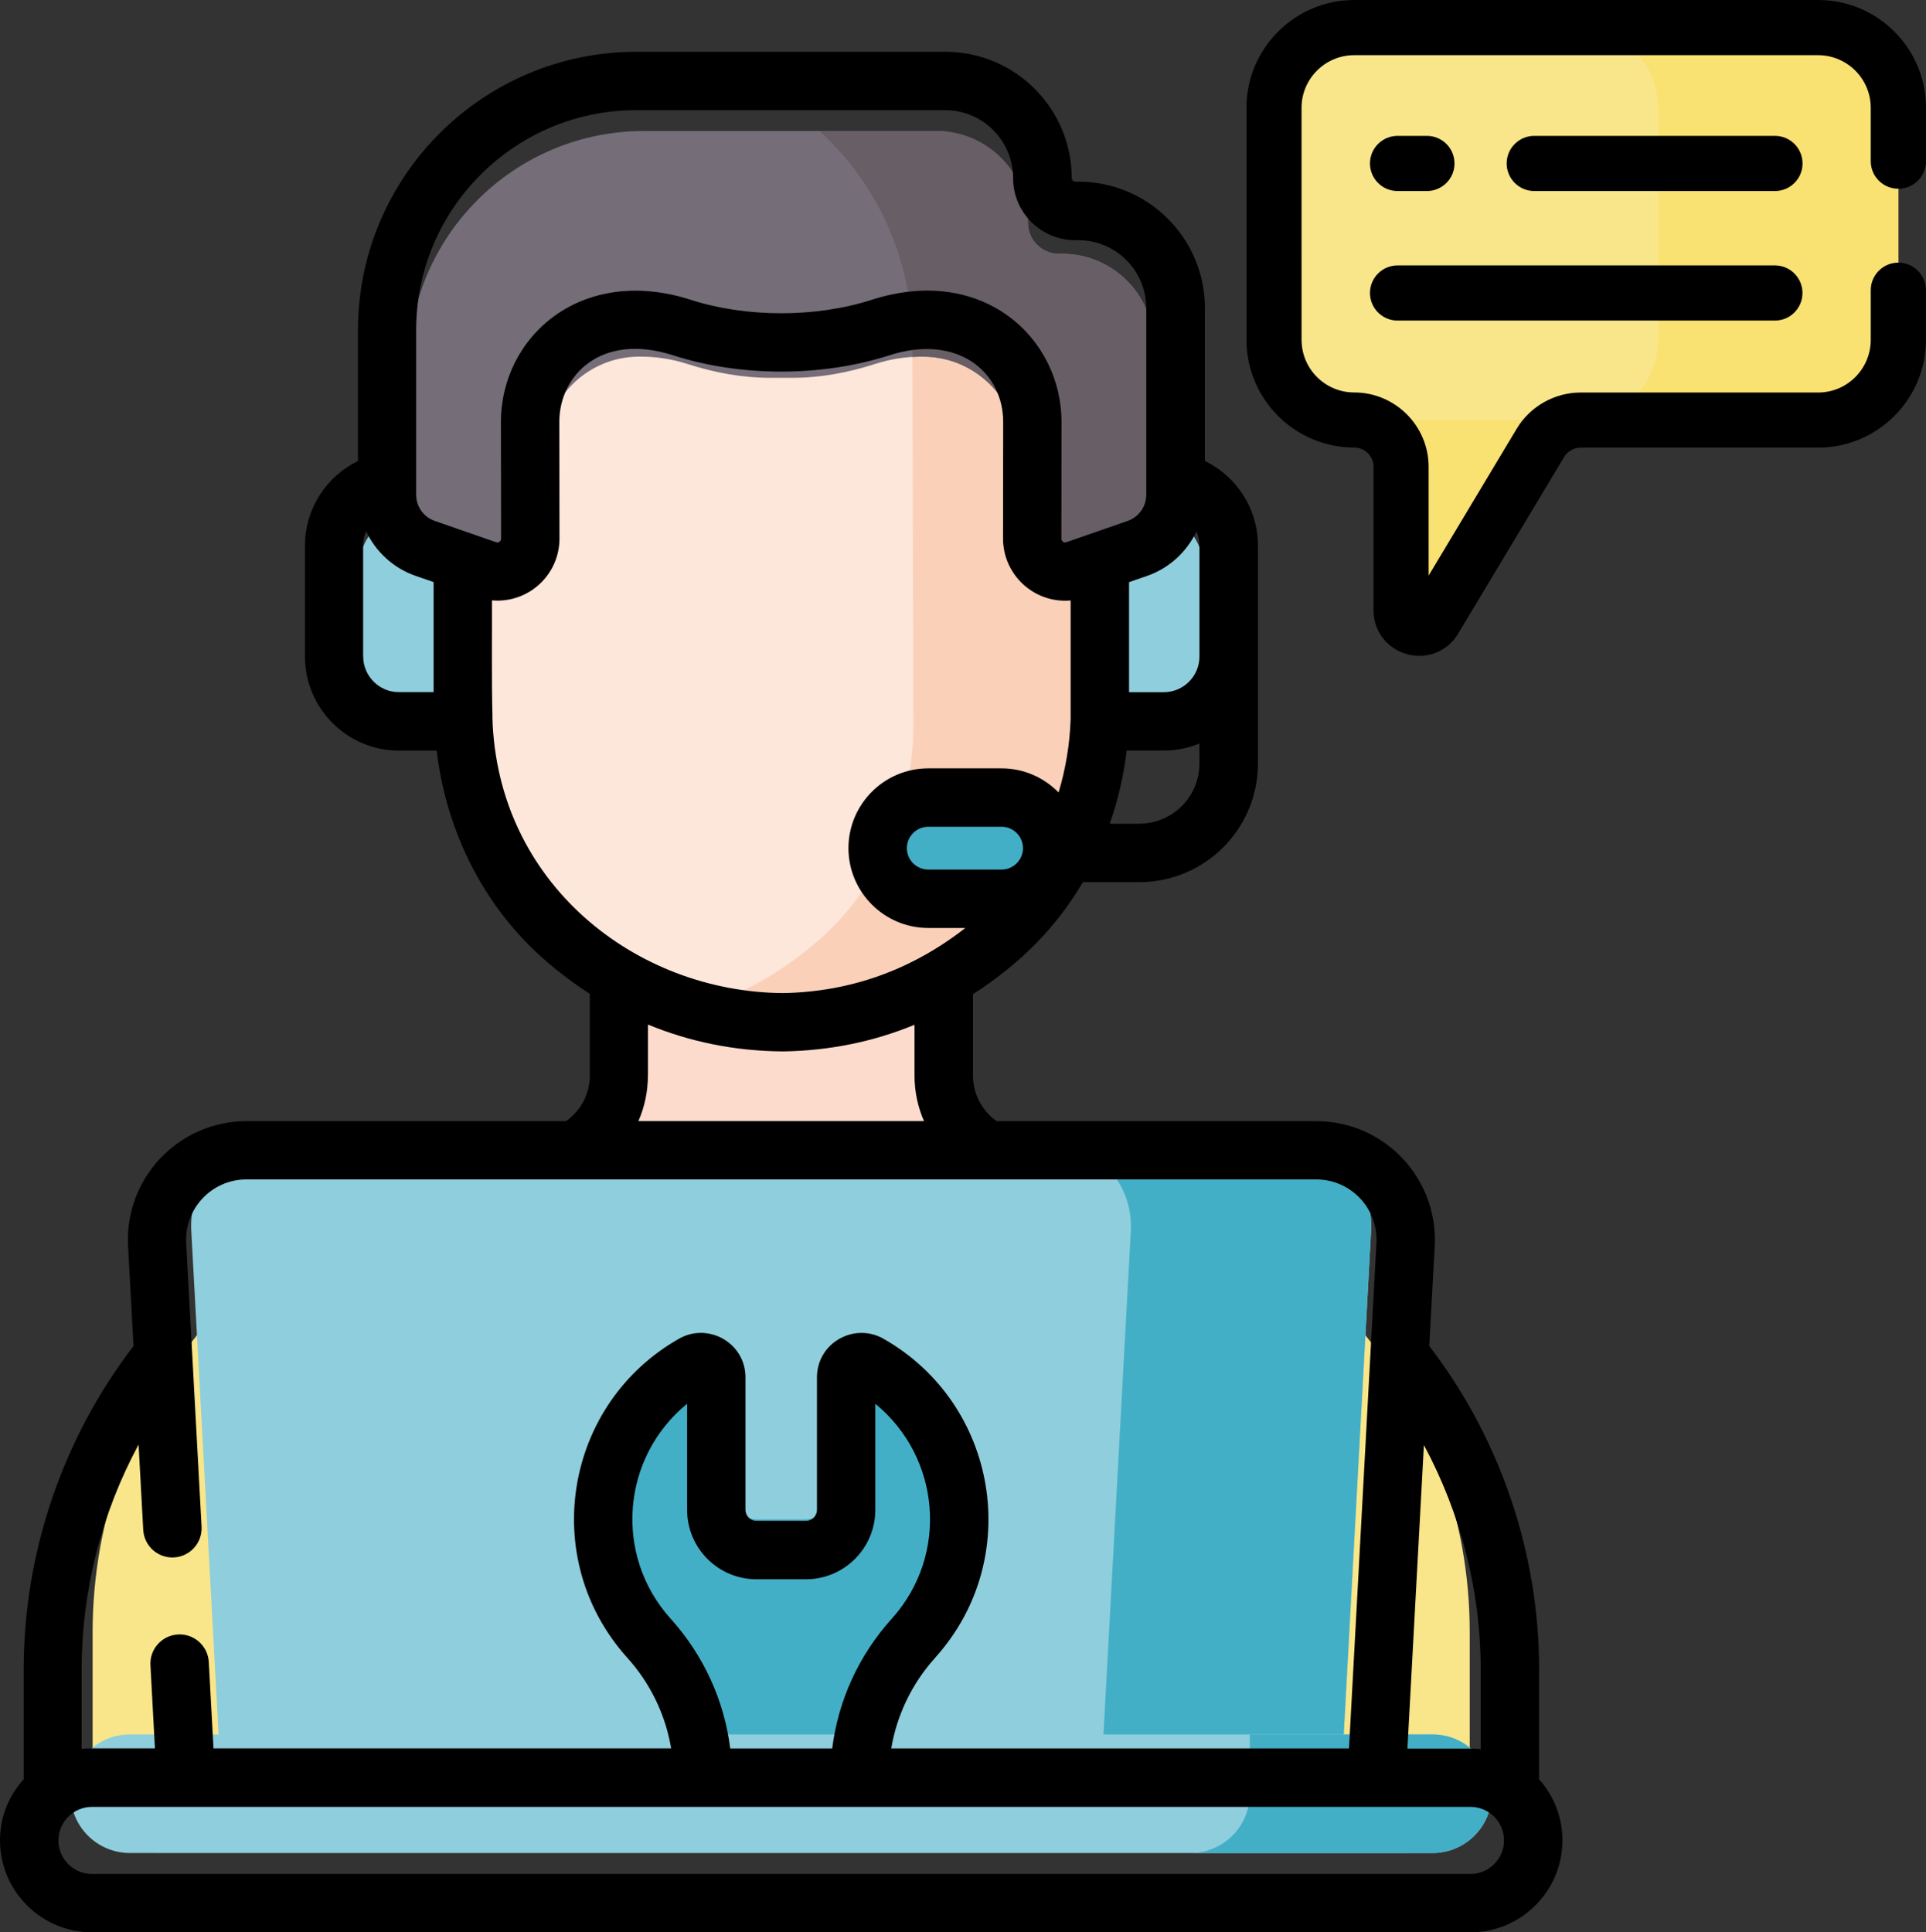 <?xml version="1.0" encoding="UTF-8"?>
<svg id="Layer_1" data-name="Layer 1" xmlns="http://www.w3.org/2000/svg" viewBox="0 0 261.8 262.68">
  <rect x="0" y="0" width="261.8" height="262.68" fill="#333333" stroke="none"/>
  <defs>
    <style>
      .cls-1 {
        fill: #fcdbcd;
      }

      .cls-1, .cls-2, .cls-3, .cls-4, .cls-5, .cls-6, .cls-7, .cls-8, .cls-9, .cls-10 {
        fill-rule: evenodd;
      }

      .cls-2 {
        fill: #43afc7;
      }

      .cls-3 {
        fill: #675e66;
      }

      .cls-4 {
        fill: #fde6da;
      }

      .cls-5 {
        fill: #f9e68a;
      }

      .cls-6 {
        fill: #8fcedc;
      }

      .cls-7 {
        fill: #f9e172;
      }

      .cls-8 {
        fill: #fbd0b9;
      }

      .cls-9 {
        fill: #756e79;
      }
    </style>
  </defs>
  <path class="cls-5" d="m247.15,3.75h-63.06c-6.02,0-10.9,4.88-10.9,10.9v31.54c0,6.02,4.88,10.9,10.9,10.9,3.52,0,6.37,2.85,6.37,6.37v19.5c0,2.48,3.26,3.38,4.53,1.26l14.41-24.04c1.15-1.92,3.22-3.09,5.46-3.09h32.28c6.02,0,10.9-4.88,10.9-10.9V14.65c0-6.02-4.88-10.9-10.9-10.9"/>
  <path class="cls-7" d="m247.15,3.75h-32.66c6.02,0,10.9,4.88,10.9,10.9v31.54c0,6.02-4.88,10.9-10.9,10.9h-30.4c3.52,0,6.37,2.85,6.37,6.37v19.5c0,2.48,3.26,3.38,4.53,1.25l14.41-24.03c1.15-1.92,3.22-3.09,5.46-3.09h32.29c6.02,0,10.9-4.88,10.9-10.9V14.65c0-6.02-4.88-10.9-10.9-10.9"/>
  <path class="cls-1" d="m135.91,156.31c-5.14-.99-8.86-5.49-8.86-10.72v-29.99h-41.74v29.99c0,5.35-3.86,9.76-8.86,10.72,0,0,62.28.54,59.45,0Z"/>
  <path class="cls-5" d="m147.49,158.54c-2.97-.57-82.6,0-82.6,0-30.36,5.84-52.3,32.41-52.3,63.32v21.27c0,4.82,3.91,8.73,8.73,8.73h169.73c4.82,0,8.73-3.91,8.73-8.73v-21.27c0-30.91-21.94-57.48-52.3-63.32Z"/>
  <path class="cls-6" d="m182.34,241.74H30.04l-4.04-74.42c-.36-6.59,4.89-12.13,11.49-12.13h137.39c6.6,0,11.85,5.54,11.49,12.13l-4.04,74.42Z"/>
  <path class="cls-2" d="m174.88,155.18h-32.66c6.6,0,11.85,5.54,11.49,12.13l-4.04,74.42h32.66l4.04-74.42c.36-6.59-4.89-12.13-11.49-12.13Z"/>
  <path class="cls-6" d="m194.72,235.78H17.65c-4.45,0-8.06,3.61-8.06,8.06s3.61,8.06,8.06,8.06h177.07c4.45,0,8.06-3.61,8.06-8.06,0-4.45-3.61-8.06-8.06-8.06h0Z"/>
  <path class="cls-2" d="m194.72,235.78h-24.84v8.06c0,4.45-3.61,8.06-8.06,8.06h32.9c4.45,0,8.06-3.61,8.06-8.06s-3.61-8.06-8.06-8.06h0Z"/>
  <path class="cls-2" d="m116.25,235.78c0-6.61,2.48-12.96,6.9-17.87.03-.04.07-.07.1-.11,3.61-4.04,5.81-9.38,5.81-15.23,0-8.53-4.67-15.96-11.59-19.9-1.31-.75-2.94.19-2.94,1.7v17.01c0,2.85-2.31,5.16-5.16,5.16h-6.35c-2.85,0-5.16-2.31-5.16-5.16v-17.01c0-1.51-1.63-2.45-2.94-1.7-6.92,3.93-11.59,11.37-11.59,19.9,0,5.85,2.2,11.19,5.81,15.23.03.04.07.07.1.11,4.42,4.91,6.9,11.26,6.9,17.87h20.12Z"/>
  <path class="cls-4" d="m149.84,75.94h-2.79s-.05-11.23-.05-11.23c-.1-23.55-19.53-39.86-41.08-40.02-21.45.33-40.84,16.73-40.74,40.37l.03,7.93v3.31s-2.77.01-2.77.01c-4.09.02-7.39,3.39-7.37,7.53l.03,8.31c.02,4.14,3.35,7.48,7.44,7.46h2.8c.28,10.86,4.84,21.31,13.02,28.39,6.59,5.7,15.84,10.65,28.04,10.74,12.19-.19,21.41-5.23,27.95-10.98,8.13-7.15,12.6-17.63,12.79-28.51h2.8c4.09-.03,7.39-3.4,7.37-7.54l-.03-8.31c-.02-4.14-3.35-7.48-7.44-7.46Z"/>
  <path class="cls-8" d="m157.27,83.4c-.02-4.14-3.35-7.48-7.44-7.46h-2.79s-.05-11.23-.05-11.23c-.08-18.78-12.45-32.94-28.39-38,3.4,5.74,5.39,12.5,5.42,20l.13,52.53c-.19,10.88-4.66,21.37-12.79,28.51-4.34,3.82-9.86,7.32-16.64,9.3,3.54,1.03,7.42,1.65,11.66,1.68,12.19-.19,21.41-5.23,27.95-10.98,8.13-7.14,12.6-17.63,12.79-28.51h2.8c4.09-.03,7.39-3.4,7.37-7.54l-.03-8.31Z"/>
  <path class="cls-6" d="m147.11,69.17v30.91h8.21c4.6,0,8.33-3.73,8.33-8.33v-14.24c0-4.6-3.73-8.33-8.33-8.33h-8.21Z"/>
  <path class="cls-6" d="m65.27,69.17v30.91h-8.21c-4.6,0-8.33-3.73-8.33-8.33v-14.24c0-4.6,3.73-8.33,8.33-8.33h8.21Z"/>
  <path class="cls-9" d="m144.36,34.5h-.42c-2.33,0-4.21-1.89-4.21-4.21,0-6.89-5.59-12.48-12.48-12.48h-39.71c-17.67,0-32,14.33-32,32v21.15c0,3.11,1.97,5.87,4.9,6.89l7.88,2.74c2.76.96,5.63-1.09,5.63-4.01l-.02-14.91c-.03-7.25,5.75-13.16,12.92-13.19h.16c2.19-.01,4.36.33,6.43,1,3.67,1.18,7.47,1.89,11.33,1.88h2.84c3.86.02,7.66-.7,11.33-1.88,2.07-.67,4.24-1.01,6.43-1h.16c7.16.03,12.95,5.93,12.92,13.19v14.91c-.02,2.92,2.86,4.96,5.61,4l7.88-2.74c2.93-1.02,4.9-3.79,4.9-6.89v-23.98c0-6.89-5.59-12.48-12.48-12.48"/>
  <path class="cls-3" d="m144.36,34.5h-.42c-2.33,0-4.21-1.89-4.21-4.21,0-6.89-5.59-12.48-12.48-12.48h-15.84c7.64,7.05,12.58,17.06,12.63,28.9v1.82c.45-.03.89-.04,1.33-.04h.16c7.16.03,12.95,5.93,12.92,13.19v14.91c-.02,2.92,2.86,4.96,5.61,4l7.88-2.74c2.93-1.02,4.9-3.79,4.9-6.89v-23.98c0-6.89-5.59-12.48-12.48-12.48"/>
  <path class="cls-2" d="m134.48,122.86h-9.41c-3.59,0-6.5-2.91-6.5-6.5s2.91-6.5,6.5-6.5h9.41c3.59,0,6.5,2.91,6.5,6.5s-2.91,6.5-6.5,6.5"/>
  <path class="cls-10" d="m241.27,18.47h-32.72c-2.07,0-3.75,1.68-3.75,3.75s1.68,3.75,3.75,3.75h32.72c2.07,0,3.75-1.68,3.75-3.75s-1.68-3.75-3.75-3.75"/>
  <path class="cls-10" d="m189.97,25.97h3.99c2.07,0,3.75-1.68,3.75-3.75s-1.68-3.75-3.75-3.75h-3.99c-2.07,0-3.75,1.68-3.75,3.75s1.68,3.75,3.75,3.75"/>
  <path class="cls-10" d="m189.97,43.58h51.29c2.07,0,3.75-1.68,3.75-3.75s-1.68-3.75-3.75-3.75h-51.29c-2.07,0-3.75,1.68-3.75,3.75s1.68,3.75,3.75,3.75"/>
  <path class="cls-10" d="m199.88,254.75H12.5c-2.52,0-4.56-2.05-4.56-4.56s2.05-4.56,4.56-4.56h187.38c2.52,0,4.56,2.05,4.56,4.56s-2.05,4.56-4.56,4.56h0Zm-100.62-17.06c-.81-6.5-3.6-12.64-8.06-17.6l-.1-.11c-7.67-8.58-6.64-21.84,2.3-29.15v14.43c0,5.2,4.23,9.43,9.43,9.43h6.72c5.2,0,9.43-4.23,9.43-9.43v-14.43c8.88,7.27,10.02,20.52,2.29,29.16l-.09.1c-4.46,4.96-7.25,11.1-8.06,17.6h-13.86Zm-80.42-41.26l.63,11.54c.12,2.19,1.99,3.87,4.18,3.75,2.19-.12,3.87-1.99,3.75-4.18l-2.09-38.55c-.25-4.69,3.47-8.66,8.2-8.66h145.39c4.7,0,8.46,3.93,8.2,8.66l-3.73,68.69h-62.22c.76-4.53,2.8-8.8,5.94-12.29l.11-.13c12.01-13.44,8.42-34.45-7.11-43.27-3.98-2.26-9.04.56-9.04,5.25v18c0,.83-.67,1.5-1.5,1.5h-6.72c-.83,0-1.5-.67-1.5-1.5v-18c0-4.68-5.05-7.52-9.04-5.25-15.57,8.85-19.09,29.86-7.1,43.28l.1.11c3.14,3.49,5.18,7.76,5.94,12.29H29.02l-.64-11.73c-.12-2.19-1.99-3.87-4.18-3.75-2.19.12-3.87,1.99-3.75,4.18l.61,11.3h-8.57c-.47,0-.93.03-1.39.08v-10.84c0-10.67,2.7-21.17,7.72-30.5Zm69.24-50.21v-6.94c5.74,2.37,11.85,3.6,18.31,3.65h.03s.04,0,.06,0c6.29-.1,12.25-1.32,17.83-3.62v6.91c0,2.17.45,4.26,1.29,6.18h-38.82c.84-1.92,1.29-4.02,1.29-6.18h0Zm-21.14-48.78c-.13-5.22-.05-10.75-.07-15.82.24.02.49.03.73.03,4.72,0,8.46-3.83,8.45-8.46l-.02-15.79c-.03-6.44,5.75-12.23,15.46-9.1,9.2,2.96,20.24,2.95,29.41,0,9.25-2.97,15.49,2.26,15.46,9.12l-.02,15.78c0,4.92,4.2,8.86,9.19,8.43v16.14c-.12,3.43-.68,6.78-1.64,9.96-1.97-2.02-4.72-3.28-7.75-3.28h-9.96c-5.98,0-10.85,4.87-10.85,10.85s4.87,10.85,10.85,10.85h5.04c-7.33,5.72-15.66,8.7-24.82,8.85-20.03-.16-38.9-14.96-39.47-37.55Zm-17.58-8.2v-15.07c0-.69.15-1.34.41-1.94,1.31,2.77,3.69,5,6.72,6.05l2.45.85v14.96h-4.72c-2.68,0-4.85-2.18-4.85-4.85Zm7.21-44.37c0-16.48,13.41-29.89,29.89-29.89h42.02c5.09,0,9.23,4.14,9.23,9.24,0,4.65,3.78,8.43,8.43,8.43h.44c5.09,0,9.23,4.14,9.23,9.24v25.37c0,1.6-1.01,3.02-2.52,3.55l-8.34,2.9c-.34.12-.68-.13-.68-.49l.02-15.77c.05-11.51-10.73-21.54-25.82-16.69-7.59,2.44-16.99,2.43-24.56,0-14.94-4.8-25.87,5.06-25.82,16.68l.02,15.78c0,.36-.35.6-.68.49l-8.34-2.9c-1.51-.52-2.52-1.95-2.52-3.55v-22.38Zm98.29,67.11h-4.01c1.12-3.19,1.89-6.52,2.3-9.95h5.04c1.72,0,3.35-.34,4.85-.96v2.73c0,4.51-3.67,8.17-8.17,8.17h0Zm-18.72,6.23h-9.96c-1.61,0-2.91-1.31-2.91-2.91s1.31-2.91,2.91-2.91h9.96c1.61,0,2.91,1.31,2.91,2.91s-1.31,2.91-2.91,2.91Zm26.49-45.97c.26.6.41,1.25.41,1.94v15.07c0,2.68-2.18,4.85-4.85,4.85h-4.72v-14.96l2.45-.85c3.03-1.05,5.4-3.28,6.72-6.05Zm38.64,154.7v10.84c-.46-.05-.92-.08-1.39-.08h-8.57l2.24-41.26c5.02,9.33,7.72,19.84,7.72,30.5h0Zm7.94,0c0-15.85-5.29-31.4-14.93-43.96l.74-13.55c.5-9.22-6.82-17.02-16.12-17.02h-43.43c-2-1.41-3.21-3.7-3.21-6.18v-11.08c6.73-4.35,11.46-9.32,14.94-15.23h7.68c8.88,0,16.11-7.23,16.11-16.11v-29.63c0-5-2.89-9.42-7.21-11.51v-20.8c0-9.47-7.7-17.17-17.17-17.17h-.44c-.27,0-.49-.22-.49-.49,0-9.47-7.7-17.17-17.17-17.17h-42.02c-20.86,0-37.83,16.97-37.83,37.83v17.8c-4.32,2.09-7.21,6.51-7.21,11.51v15.07c0,7.05,5.74,12.79,12.79,12.79h5.12c1.33,11.21,6.59,21.45,14.82,28.57,1.93,1.67,3.93,3.16,5.99,4.5v11.12c0,2.47-1.22,4.76-3.22,6.18h-43.42c-9.23,0-16.63,7.73-16.12,17.02l.74,13.55c-9.64,12.56-14.93,28.11-14.93,43.96v14.94C1.2,244.08,0,246.99,0,250.18,0,257.07,5.61,262.68,12.5,262.68h187.38c6.89,0,12.5-5.61,12.5-12.5,0-3.19-1.2-6.1-3.18-8.31v-14.94Z"/>
  <path class="cls-10" d="m258.05,25.66c2.07,0,3.75-1.68,3.75-3.75v-7.26C261.8,6.57,255.23,0,247.15,0h-63.06C176.01,0,169.43,6.57,169.43,14.65v31.54c0,8.08,6.57,14.65,14.65,14.65,1.44,0,2.62,1.17,2.62,2.62v19.5c0,2.82,1.82,5.21,4.54,5.97,2.73.76,5.52-.38,6.96-2.78l14.41-24.03c.47-.78,1.33-1.27,2.25-1.27h32.28c8.08,0,14.65-6.57,14.65-14.65v-6.75c0-2.07-1.68-3.75-3.75-3.75s-3.75,1.68-3.75,3.75v6.75c0,3.95-3.21,7.16-7.15,7.16h-32.29c-3.53,0-6.86,1.88-8.68,4.91l-11.98,19.98v-14.78c0-5.58-4.54-10.12-10.12-10.12-3.95,0-7.15-3.21-7.15-7.16V14.65c0-3.94,3.21-7.15,7.15-7.15h63.06c3.95,0,7.16,3.21,7.16,7.15v7.26c0,2.07,1.68,3.75,3.75,3.75Z"/>
</svg>